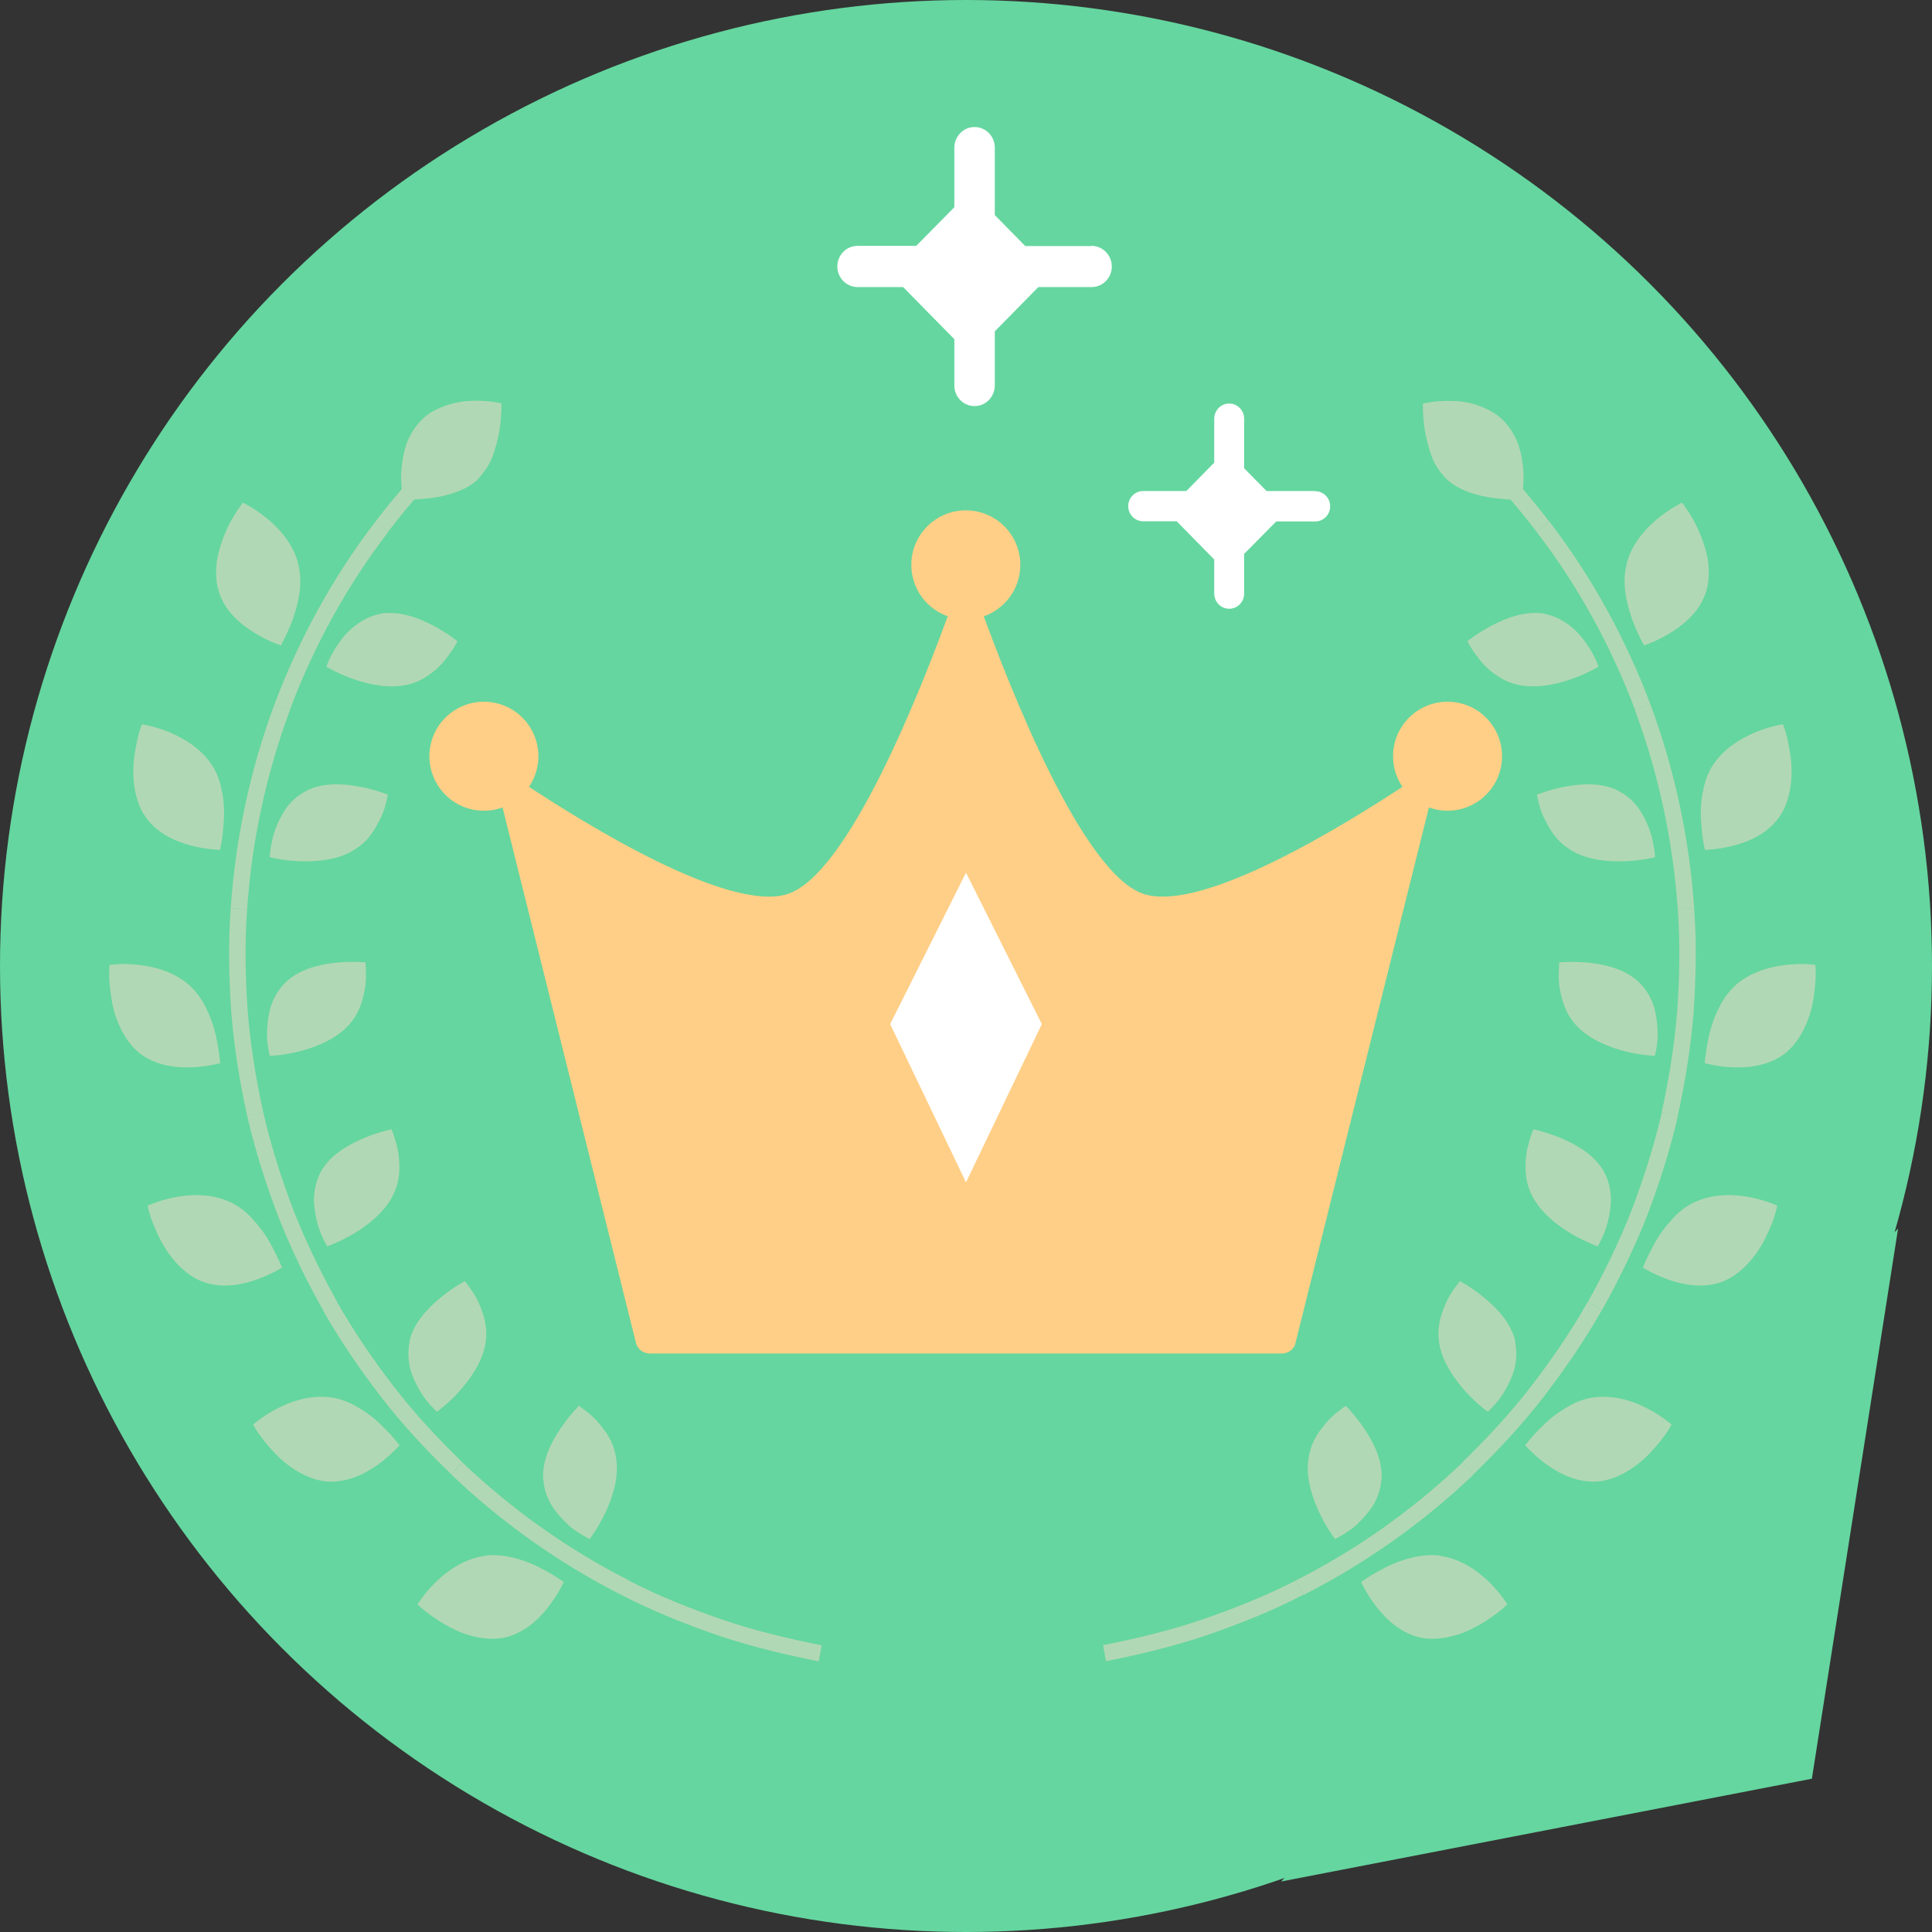 <?xml version="1.0" encoding="UTF-8"?>
<svg id="_レイヤー_2" data-name="レイヤー 2" xmlns="http://www.w3.org/2000/svg" viewBox="0 0 106 106">
  <rect x="0" y="0" width="106" height="106" fill="#333333" stroke="none"/>
  <defs>
    <style>
      .cls-1 {
        fill: #65d69f;
      }

      .cls-1, .cls-2, .cls-3, .cls-4 {
        stroke-width: 0px;
      }

      .cls-2 {
        fill: #fdd9ca;
      }

      .cls-5 {
        opacity: .5;
      }

      .cls-3 {
        fill: #ffcf87;
      }

      .cls-4 {
        fill: #fff;
      }
    </style>
  </defs>
  <g id="Layer_1" data-name="Layer 1">
    <g>
      <polygon class="cls-1" points="99.41 97.59 70.29 103.23 104.14 67.4 99.41 97.59"/>
      <circle class="cls-1" cx="53" cy="53" r="53"/>
      <g class="cls-5">
        <g>
          <path class="cls-2" d="M34.08,87.5c1.7.88,3.48,1.59,5.29,2.22,1.81.61,3.68,1.06,5.55,1.43l.16-.88c-1.83-.36-3.66-.8-5.43-1.4-1.76-.61-3.51-1.3-5.17-2.16l-.41.8Z"/>
          <g>
            <path class="cls-2" d="M26.6,85.35c.55-.07,1.08,0,1.58.12.51.12.97.31,1.38.51.4.21.75.4.99.56.24.15.38.26.38.26,0,0-.29.65-.85,1.37-.56.72-1.39,1.49-2.52,1.7-.56.09-1.14.03-1.69-.12-.28-.07-.55-.17-.8-.28-.25-.12-.49-.24-.71-.37-.44-.26-.81-.53-1.06-.73-.26-.21-.39-.35-.39-.35,0,0,.37-.61,1.02-1.24.65-.63,1.58-1.27,2.68-1.42Z"/>
            <path class="cls-2" d="M29.81,81.17c.03.51.2.99.44,1.4.25.4.57.75.87,1.04.3.29.62.48.85.62.23.14.38.21.38.21,0,0,.44-.56.83-1.38.4-.82.75-1.88.65-2.86-.05-.5-.19-.94-.4-1.31-.1-.19-.22-.36-.34-.51-.12-.16-.24-.31-.36-.44-.24-.26-.49-.46-.67-.59-.18-.14-.3-.22-.3-.22,0,0-.5.5-1.01,1.25-.51.75-1.02,1.76-.95,2.79Z"/>
            <path class="cls-2" d="M24.75,80.89c2.77,2.64,5.92,4.88,9.33,6.61l.41-.8c-3.33-1.69-6.41-3.88-9.12-6.46l-.62.65Z"/>
          </g>
          <g>
            <path class="cls-2" d="M18.2,76.67c.55.09,1.04.3,1.48.57.45.26.85.57,1.17.88.32.31.6.6.78.82.19.22.29.36.29.36,0,0-.47.54-1.2,1.07-.74.52-1.76,1.03-2.91.9-1.11-.15-2.16-.9-2.84-1.66-.35-.37-.62-.74-.81-1-.18-.27-.27-.45-.27-.45,0,0,.53-.48,1.34-.89.81-.42,1.88-.76,2.97-.59Z"/>
            <path class="cls-2" d="M22.48,73.6c-.11.5-.09,1.01.02,1.47.12.46.33.88.54,1.24.21.37.45.65.63.84.18.2.3.31.3.31,0,0,.58-.41,1.19-1.08.61-.67,1.26-1.59,1.45-2.55.21-.99-.1-1.83-.41-2.49-.16-.32-.34-.58-.48-.76-.13-.19-.22-.29-.22-.29,0,0-.63.33-1.33.91-.7.57-1.49,1.4-1.71,2.4Z"/>
            <path class="cls-2" d="M17.71,71.87c.94,1.67,2.03,3.25,3.19,4.76,1.17,1.52,2.47,2.92,3.85,4.25l.62-.65c-1.34-1.3-2.62-2.67-3.76-4.15-1.14-1.48-2.2-3.03-3.12-4.65l-.78.44Z"/>
          </g>
          <g>
            <path class="cls-2" d="M12.65,65.96c.5.24.91.58,1.25.97.35.38.65.79.87,1.18.22.39.39.75.52,1.01.12.26.18.43.18.43,0,0-.6.38-1.46.68-.86.29-1.99.49-3.04.03-1.03-.46-1.81-1.48-2.25-2.4-.22-.46-.4-.88-.49-1.2-.09-.31-.13-.51-.13-.51,0,0,.65-.31,1.54-.47.9-.17,2.01-.19,3.02.29Z"/>
            <path class="cls-2" d="M17.63,64.24c-.25.45-.37.94-.4,1.42-.02.48.06.94.16,1.35.1.41.24.75.36.99.12.24.2.38.2.38,0,0,.67-.23,1.45-.69.78-.46,1.66-1.16,2.12-2.03.48-.89.43-1.78.32-2.49-.06-.35-.17-.65-.23-.87-.07-.22-.13-.34-.13-.34,0,0-.7.14-1.53.49-.83.35-1.83.92-2.33,1.81Z"/>
            <path class="cls-2" d="M13.56,61.22c.43,1.86,1.01,3.69,1.69,5.48.7,1.78,1.53,3.51,2.47,5.17l.78-.44c-.91-1.63-1.73-3.32-2.41-5.06-.67-1.75-1.23-3.53-1.65-5.35l-.88.2Z"/>
          </g>
          <g>
            <path class="cls-2" d="M10.42,54.09c.41.37.7.82.92,1.29.23.46.39.95.49,1.38.1.44.16.83.2,1.11.04.28.05.46.05.46,0,0-.69.2-1.59.23-.9.03-2.05-.11-2.92-.85-.85-.74-1.31-1.94-1.46-2.95-.08-.5-.12-.96-.12-1.29,0-.33.02-.53.02-.53,0,0,.71-.11,1.61,0,.91.1,1.98.4,2.81,1.15Z"/>
            <path class="cls-2" d="M15.68,53.89c-.37.35-.63.79-.79,1.24-.15.45-.21.92-.23,1.33-.03.42.01.79.06,1.05.04.26.09.42.09.42,0,0,.71-.02,1.59-.24.88-.22,1.92-.63,2.62-1.33.72-.71.92-1.58,1.03-2.29.04-.36.03-.67.02-.9,0-.23-.02-.37-.02-.37,0,0-.71-.07-1.61.02-.9.09-2.01.35-2.75,1.06Z"/>
            <path class="cls-2" d="M12.66,49.82c-.14,1.91-.1,3.83.03,5.73.15,1.91.46,3.8.87,5.67l.88-.2c-.4-1.83-.7-3.67-.85-5.54-.13-1.86-.17-3.74-.03-5.6l-.9-.06Z"/>
          </g>
          <g>
            <path class="cls-2" d="M11.7,42.09c.29.48.42.99.51,1.5.09.51.1,1.02.07,1.46-.03.45-.07.84-.12,1.13-.05.28-.09.45-.09.45,0,0-.71-.01-1.59-.24-.88-.23-1.92-.69-2.55-1.65-.32-.48-.47-1.03-.56-1.6-.08-.57-.07-1.14,0-1.64.07-.51.17-.95.25-1.26.09-.32.17-.5.17-.5,0,0,.71.1,1.54.45.83.35,1.8.95,2.37,1.9Z"/>
            <path class="cls-2" d="M16.8,43.4c-.46.23-.84.57-1.11.96-.27.39-.47.82-.61,1.21-.14.4-.19.76-.24,1.03-.04.27-.04.43-.04.43,0,0,.69.18,1.59.22.91.04,2.03-.05,2.89-.53.43-.24.79-.55,1.04-.89.26-.34.44-.7.6-1.02.15-.33.23-.63.28-.85.05-.22.08-.36.08-.36,0,0-.66-.27-1.55-.44-.89-.17-2.02-.24-2.93.23Z"/>
            <path class="cls-2" d="M15.06,38.64c-1.33,3.59-2.14,7.36-2.4,11.18l.9.06c.25-3.73,1.05-7.42,2.35-10.93l-.84-.31Z"/>
          </g>
          <g>
            <path class="cls-2" d="M16.36,30.95c.28,1.08,0,2.16-.29,3.01-.31.84-.66,1.45-.66,1.45,0,0-.68-.21-1.45-.69-.77-.47-1.66-1.22-1.97-2.31-.16-.55-.16-1.13-.08-1.7.1-.56.28-1.1.49-1.57.2-.47.44-.86.62-1.13.18-.27.3-.43.3-.43,0,0,.65.3,1.35.88.7.58,1.45,1.44,1.7,2.5Z"/>
            <path class="cls-2" d="M20.87,33.68c-1,.19-1.8.9-2.27,1.59-.5.68-.69,1.31-.69,1.31,0,0,.61.37,1.46.67.86.31,1.93.53,2.92.33.49-.1.9-.3,1.24-.55.36-.24.65-.52.87-.8.22-.28.41-.53.52-.73.12-.19.18-.32.18-.32,0,0-.55-.45-1.36-.87-.8-.42-1.85-.81-2.88-.64Z"/>
            <path class="cls-2" d="M20.59,28.63c-2.33,3.04-4.18,6.43-5.53,10.01l.84.31c1.32-3.5,3.13-6.81,5.41-9.78l-.71-.54Z"/>
          </g>
          <g>
            <path class="cls-2" d="M26.27,26.25c-.34.35-.78.58-1.23.74-.44.17-.91.27-1.34.33-.44.05-.82.08-1.1.09-.28,0-.46,0-.46,0,0,0-.04-.17-.08-.45-.04-.28-.07-.69-.04-1.13.03-.45.11-.95.27-1.44.17-.49.45-.95.84-1.35.38-.4.88-.63,1.37-.8.49-.17.99-.24,1.44-.25.9-.03,1.57.14,1.57.14,0,0,.02.71-.12,1.56-.08.42-.19.89-.36,1.34-.17.45-.44.85-.77,1.21Z"/>
            <path class="cls-2" d="M24.89,23.85c-1.56,1.47-3,3.07-4.3,4.78l.71.54c1.27-1.67,2.68-3.23,4.2-4.67l-.62-.65Z"/>
          </g>
        </g>
        <g>
          <path class="cls-2" d="M71.12,86.7c-1.66.86-3.4,1.55-5.17,2.16-1.77.6-3.59,1.04-5.43,1.4l.16.88c1.88-.37,3.74-.82,5.55-1.43,1.81-.63,3.59-1.33,5.29-2.22l-.41-.8Z"/>
          <g>
            <path class="cls-2" d="M75.79,81.17c-.03.51-.2.99-.44,1.4-.25.4-.57.75-.87,1.04-.3.29-.62.48-.85.62-.23.14-.38.21-.38.21,0,0-.44-.56-.83-1.38-.4-.82-.75-1.88-.65-2.86.05-.5.19-.94.4-1.31.1-.19.22-.36.34-.51.12-.16.24-.31.36-.44.24-.26.49-.46.67-.59.18-.14.3-.22.3-.22,0,0,.5.5,1.01,1.25.51.75,1.02,1.76.95,2.79Z"/>
            <path class="cls-2" d="M79.01,85.35c-.55-.07-1.08,0-1.58.12-.51.12-.97.31-1.38.51-.4.21-.75.4-.99.56-.24.15-.38.26-.38.26,0,0,.29.65.85,1.37.56.72,1.39,1.49,2.52,1.7.56.09,1.14.03,1.69-.12.28-.07.55-.17.8-.28.25-.12.49-.24.71-.37.44-.26.81-.53,1.06-.73.26-.21.39-.35.39-.35,0,0-.37-.61-1.02-1.24-.65-.63-1.58-1.27-2.68-1.42Z"/>
            <path class="cls-2" d="M80.24,80.24c-2.7,2.58-5.78,4.77-9.12,6.46l.41.8c3.41-1.73,6.56-3.97,9.33-6.61l-.62-.65Z"/>
          </g>
          <g>
            <path class="cls-2" d="M83.12,73.6c.11.5.09,1.01-.02,1.47-.12.46-.33.88-.54,1.24-.21.37-.45.65-.63.84-.18.2-.3.31-.3.31,0,0-.58-.41-1.19-1.08-.61-.67-1.26-1.59-1.45-2.55-.21-.99.1-1.83.41-2.49.16-.32.34-.58.48-.76.13-.19.22-.29.22-.29,0,0,.63.33,1.33.91.7.57,1.49,1.4,1.71,2.4Z"/>
            <path class="cls-2" d="M87.4,76.67c-.55.09-1.04.3-1.48.57-.45.26-.85.57-1.17.88-.32.31-.6.6-.78.82-.19.22-.29.36-.29.36,0,0,.47.54,1.2,1.07.74.52,1.76,1.03,2.91.9,1.11-.15,2.16-.9,2.84-1.66.35-.37.62-.74.81-1,.18-.27.27-.45.27-.45,0,0-.53-.48-1.34-.89-.81-.42-1.88-.76-2.97-.59Z"/>
            <path class="cls-2" d="M87.11,71.43c-.92,1.63-1.98,3.17-3.12,4.65-1.14,1.48-2.42,2.85-3.76,4.15l.62.65c1.37-1.33,2.68-2.74,3.85-4.25,1.16-1.52,2.25-3.1,3.19-4.76l-.78-.44Z"/>
          </g>
          <g>
            <path class="cls-2" d="M87.98,64.24c.25.45.37.94.4,1.42.02.48-.06.94-.16,1.35-.1.41-.24.75-.36.99-.12.24-.2.38-.2.38,0,0-.67-.23-1.45-.69-.78-.46-1.66-1.16-2.12-2.03-.48-.89-.43-1.78-.32-2.49.06-.35.17-.65.23-.87.07-.22.13-.34.13-.34,0,0,.7.14,1.53.49.83.35,1.83.92,2.33,1.81Z"/>
            <path class="cls-2" d="M92.96,65.96c-.5.24-.91.58-1.25.97-.35.38-.65.79-.87,1.18-.22.39-.39.75-.52,1.01-.12.26-.18.43-.18.43,0,0,.6.38,1.46.68.86.29,1.99.49,3.04.03,1.03-.46,1.81-1.48,2.25-2.4.22-.46.4-.88.49-1.2.09-.31.13-.51.13-.51,0,0-.65-.31-1.54-.47-.9-.17-2.01-.19-3.02.29Z"/>
            <path class="cls-2" d="M91.18,61.02c-.42,1.82-.99,3.61-1.65,5.35-.68,1.74-1.5,3.43-2.41,5.06l.78.44c.93-1.67,1.77-3.39,2.47-5.17.68-1.79,1.26-3.61,1.69-5.48l-.88-.2Z"/>
          </g>
          <g>
            <path class="cls-2" d="M89.92,53.89c.37.35.63.79.79,1.24.15.45.21.92.23,1.33.03.42-.01.79-.06,1.05-.04.26-.09.42-.09.42,0,0-.71-.02-1.59-.24-.88-.22-1.92-.63-2.62-1.33-.72-.71-.92-1.58-1.03-2.29-.04-.36-.03-.67-.02-.9,0-.23.02-.37.02-.37,0,0,.71-.07,1.61.02.9.09,2.01.35,2.75,1.06Z"/>
            <path class="cls-2" d="M95.19,54.09c-.41.37-.7.82-.92,1.29-.23.46-.39.95-.49,1.38-.1.44-.16.83-.2,1.11-.04.28-.05.46-.05.46,0,0,.69.2,1.59.23.9.03,2.05-.11,2.92-.85.85-.74,1.31-1.94,1.46-2.95.08-.5.12-.96.12-1.29,0-.33-.02-.53-.02-.53,0,0-.71-.11-1.61,0-.91.1-1.98.4-2.81,1.15Z"/>
            <path class="cls-2" d="M92.05,49.88c.14,1.87.1,3.74-.03,5.6-.15,1.86-.45,3.71-.85,5.54l.88.2c.41-1.87.72-3.76.87-5.67.13-1.91.17-3.82.03-5.73l-.9.06Z"/>
          </g>
          <g>
            <path class="cls-2" d="M88.8,43.4c.46.23.84.57,1.11.96.27.39.47.82.61,1.21.14.4.19.76.24,1.03.04.27.04.43.04.43,0,0-.69.18-1.59.22-.91.04-2.03-.05-2.89-.53-.43-.24-.79-.55-1.04-.89-.26-.34-.44-.7-.6-1.02-.15-.33-.23-.63-.28-.85-.05-.22-.08-.36-.08-.36,0,0,.66-.27,1.55-.44.89-.17,2.02-.24,2.93.23Z"/>
            <path class="cls-2" d="M93.91,42.09c-.29.48-.42.99-.51,1.5-.09.51-.1,1.02-.07,1.46.03.45.07.84.12,1.13.05.28.09.45.09.45,0,0,.71-.01,1.59-.24.88-.23,1.92-.69,2.55-1.65.32-.48.47-1.03.56-1.6.08-.57.07-1.14,0-1.64-.07-.51-.17-.95-.25-1.26-.09-.32-.17-.5-.17-.5,0,0-.71.1-1.54.45-.83.35-1.8.95-2.37,1.9Z"/>
            <path class="cls-2" d="M89.7,38.95c1.3,3.5,2.09,7.2,2.35,10.93l.9-.06c-.26-3.82-1.07-7.59-2.4-11.18l-.84.31Z"/>
          </g>
          <g>
            <path class="cls-2" d="M84.74,33.68c1,.19,1.8.9,2.27,1.59.5.68.69,1.31.69,1.31,0,0-.61.37-1.46.67-.86.31-1.93.53-2.92.33-.49-.1-.9-.3-1.24-.55-.36-.24-.65-.52-.87-.8-.22-.28-.41-.53-.52-.73-.12-.19-.18-.32-.18-.32,0,0,.55-.45,1.36-.87.8-.42,1.85-.81,2.88-.64Z"/>
            <path class="cls-2" d="M89.25,30.95c-.28,1.08,0,2.16.29,3.01.31.84.66,1.45.66,1.45,0,0,.68-.21,1.45-.69.77-.47,1.66-1.22,1.97-2.31.16-.55.16-1.13.08-1.7-.1-.56-.28-1.1-.49-1.57-.2-.47-.44-.86-.62-1.13-.18-.27-.3-.43-.3-.43,0,0-.65.3-1.35.88-.7.58-1.45,1.44-1.7,2.5Z"/>
            <path class="cls-2" d="M84.3,29.17c2.28,2.97,4.09,6.28,5.41,9.78l.84-.31c-1.35-3.58-3.2-6.97-5.53-10.01l-.71.54Z"/>
          </g>
          <g>
            <path class="cls-2" d="M82.46,23.05c.39.39.67.86.84,1.34.17.49.25.99.28,1.44.03.44,0,.84-.04,1.13-.04.28-.07.45-.07.45,0,0-.18,0-.46,0-.28,0-.66-.04-1.1-.09-.43-.06-.9-.16-1.35-.33-.45-.17-.88-.39-1.23-.74-.34-.36-.61-.75-.78-1.21-.17-.45-.28-.92-.36-1.34-.15-.85-.12-1.56-.12-1.56,0,0,.67-.17,1.57-.14.45,0,.96.07,1.44.24.48.17.98.41,1.37.8Z"/>
            <path class="cls-2" d="M80.1,24.5c1.52,1.44,2.93,3,4.2,4.67l.71-.54c-1.3-1.71-2.74-3.31-4.3-4.78l-.62.65Z"/>
          </g>
        </g>
      </g>
      <g>
        <g>
          <g id="_x3C_ÉäÉsÅ_ÉgÉ_ÉâÅ__x3E__00000098902479424962895790000000173440504187207579_" data-name="_x3C_ÉäÉsÅ[ÉgÉ~ÉâÅ[_x3E__00000098902479424962895790000000173440504187207579_">
            <path class="cls-3" d="M71.06,73.75l7.45-29.9c.27-.72-.53-1.37-1.17-.94-3.69,2.45-11.29,7.1-14.52,6.16-3.38-.98-7.44-11.35-9.09-15.93-.25-.7-1.24-.7-1.49,0-1.64,4.57-5.71,14.94-9.09,15.93-3.23.94-10.83-3.71-14.52-6.16-.64-.43-1.45.22-1.17.94l7.45,29.9c.12.31.41.51.74.51h34.68c.33,0,.62-.2.74-.51Z"/>
          </g>
          <circle class="cls-3" cx="52.99" cy="30.99" r="2.99"/>
          <circle class="cls-3" cx="26.55" cy="41.49" r="2.99" transform="translate(-19.93 57.8) rotate(-76.72)"/>
          <circle class="cls-3" cx="79.42" cy="41.49" r="2.99"/>
        </g>
        <polygon class="cls-4" points="57.16 56.19 53 64.87 48.84 56.19 53 47.88 57.16 56.19"/>
      </g>
      <path class="cls-4" d="M59.89,13.5h-3.64l-1.67-1.7v-3.7c0-.63-.5-1.13-1.11-1.13s-1.11.51-1.11,1.13v3.27l-2.09,2.12h-3.22c-.62,0-1.11.51-1.11,1.13s.5,1.13,1.11,1.13h2.5l2.81,2.86v2.54c0,.63.5,1.13,1.11,1.13s1.11-.51,1.11-1.13v-2.97l2.39-2.43h2.92c.62,0,1.11-.51,1.11-1.13s-.5-1.13-1.11-1.13Z"/>
      <path class="cls-4" d="M72.16,26.94h-2.67l-1.23-1.25v-2.72c0-.46-.37-.83-.82-.83s-.82.37-.82.83v2.41l-1.53,1.56h-2.37c-.45,0-.82.37-.82.83s.37.83.82.83h1.84l2.06,2.1v1.87c0,.46.37.83.82.83s.82-.37.82-.83v-2.18l1.76-1.78h2.14c.45,0,.82-.37.82-.83s-.37-.83-.82-.83Z"/>
    </g>
  </g>
</svg>